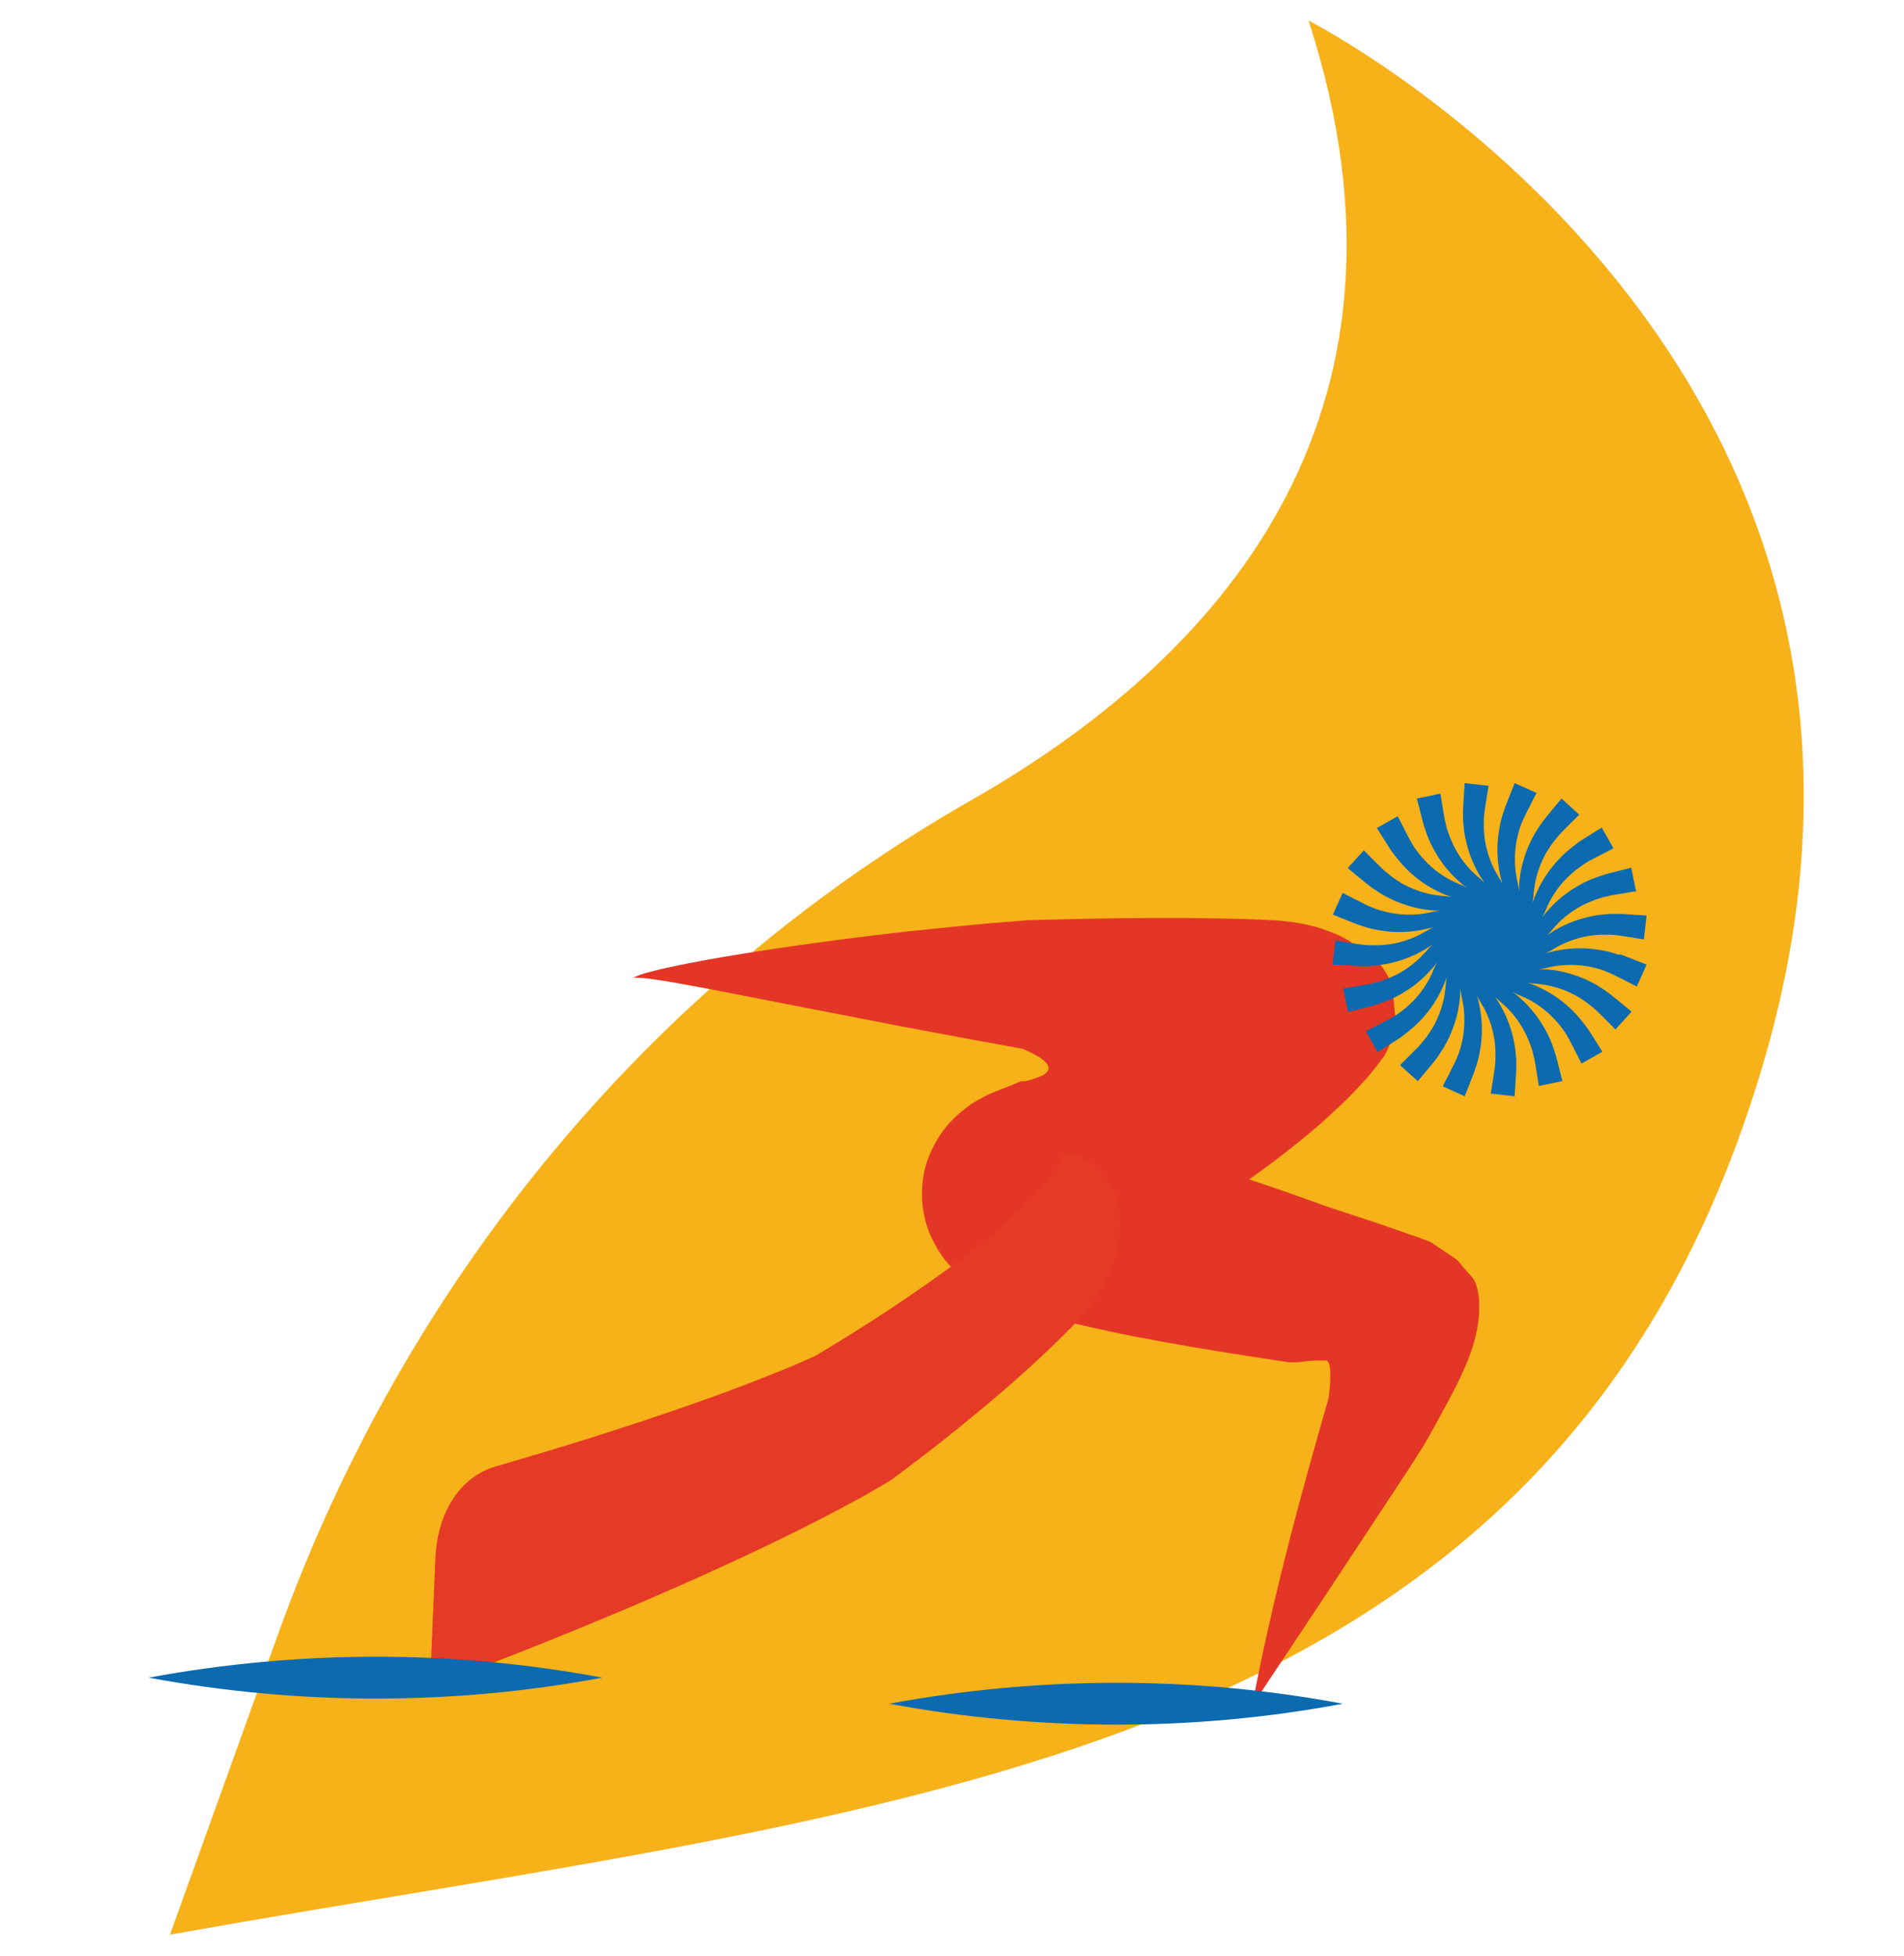 <?xml version="1.0" encoding="UTF-8"?>
<svg id="Layer_1" xmlns="http://www.w3.org/2000/svg" version="1.1" viewBox="0 0 1051.8 1080">
  <!-- Generator: Adobe Illustrator 29.0.1, SVG Export Plug-In . SVG Version: 2.1.0 Build 192)  -->
  <defs>
    <style>
      .st0 {
        fill: #e43a26;
      }

      .st1 {
        fill: #0b6ab0;
      }

      .st2 {
        fill: #f7b119;
      }

      .st3 {
        fill: #e33626;
      }
    </style>
  </defs>
  <path class="st2" d="M722.9,11.4s366.5,185.6,251,576.3c-115.5,390.7-474.6,408.2-880,480.5l60-166.7c69.7-193.3,204-357.8,382.5-459.6,134-76.4,258.2-209.4,186.5-430.5"/>
  <path class="st3" d="M692,940.7s4.6-26.6,15.8-72.3c5.6-22.8,13-50.5,21.9-81.6,1.1-3.9,2.2-7.8,3.4-11.8l.8-2.9.2-1.4.3-2.7c.4-3.6.5-6.7.5-9.5-.2-2.8,0-5.1-1.7-7.2-3.9-.3-7.7,0-10.7.2l-4,.5-1.8.2h-2.9c-.6.3-7.3-.9-11.5-1.5-4.8-.7-9.5-1.5-14.4-2.2-19.4-3-39.4-6.4-60.4-10.4-10.5-2.1-21.2-4.3-32.3-7-11.4-2.9-22.3-5.4-36.7-10.9-1.9-.7-3.6-1.3-5.9-2.4-2.3-1.1-3.9-1.7-7-3.3l-4.1-2.2c-1.1-.6-3.7-2.3-5.4-3.5-2.1-1.6-3.1-2-6.8-5.4-1.5-1.4-3-2.9-4.5-4.5l-2.1-2.4-1.1-1.4-1.8-2.5c-2.4-3.5-4.4-7.3-6.1-11.2-.8-2-1.5-3.9-2.1-5.9-.8-2.9-1.5-6.3-1.9-9.6-.8-6.7-.3-13.8,1.1-20,1.3-5.3,3.3-10.1,5.9-14.9,1.3-2.3,2.8-4.6,4.3-6.7l2.4-3,1.3-1.5c1.8-1.9,3.7-3.8,5.8-5.5,2-1.7,4.3-3.4,6.2-4.8l3.5-2.1c2.3-1.3,4.9-2.7,7.2-3.7l4.7-1.9,4.2-1.6,1.2-.5c9.4-3.8,5.8-2.6,6.5-2.8,0,0,.8.7,5.5-.7,1.1-.3,2.5-.8,4.1-1.4l2.5-1.1,1.2-.8c1.3-1,2-2.1,1.9-3.4-.2-2.6-3.8-5.7-11.8-9.3l-1.5-.7c-.6-.2-.6-.4-2.7-.7-3.3-.6-6.6-1.2-9.8-1.8-6.5-1.2-12.9-2.3-19.1-3.5-12.5-2.3-24.5-4.6-35.9-6.7-45.7-8.9-82.9-16.1-108.6-21.1-12.9-2.4-22.9-4.2-29.7-5.1-6.8-1-10.5-.8-10.3-.4-.2-.4,3.2-2.1,10-3.8,6.8-1.8,16.9-3.9,29.9-6.3,26.1-4.7,63.9-10.4,110.6-15.7,11.7-1.2,23.9-2.5,36.7-3.7,6.4-.6,12.9-1.2,19.5-1.7,3.3-.3,6.7-.5,10-.8,1.2-.2,4.6-.2,7.3-.3l8.6-.2c23.2-.6,48.8-1,75.8-.8,13.4.2,27.5.3,41.1,1,13.9.5,25.6,2.7,33.9,6,4.4,1.5,8.2,3.3,11.3,5.1,3,1.9,5.8,3.8,8.7,5.5,5.5,3.6,9,7.4,11.6,11.3,1.3,2.2,2.3,3.4,3.4,7,.7,2.9,1.5,5.7,1.6,8.8l.9,9.3c.2,3.2-.6,6.9-.8,10.4-1.8,3.9-2.9,7.8-5.3,11.9-3.4,4.3-6.3,8.5-10.3,12.9-4.3,4.5-8.1,8.9-13,13.5-5.1,4.6-9.7,9.2-15.4,13.9-21.9,18.6-48.7,37.7-78.5,55.1-18.3,11-42.3,22.2-53.9,25.7l-2.8.9h-.3c-.2-.5.4,1.5-.5-1.3v-.4c-.1,0-.3-.8-.3-.8l-1-3.3c-.7-2.2-1.4-4.4-2.2-6.6-1.6-4.4-3.4-8.6-5.5-12.8-1.3-3.4-2.5-6.3-4.3-9.3-.9-1.5-1.8-2.9-2.8-4.3-.5-1.1-1-1.9-1.7-2.8-1.3-1.7-3.5-3.3-3.7-3.6-.3-.3-1-.5-1.4-.5.2,0,.3,0,.4,0,0,0,0,0,0,0,.4,0,.7-.2,1.1-.3.7-.3,1.3-.6,1.7-1.1,3.7-2.4,6.3-6.2,11.4-12.7,1.1-1.5,2.1-3.1,3-4.6l1.3-2.4,1.9-3c2.6-4.1,5.1-8.4,7.3-12.7l1.6-3.3c.4-.7.4-.8.3-.7h0c0,0,.1,0,.2,0l.5.3c.2.2,1,.5,1.7.9,5.8,2.8,15.7,6.3,24.8,9.4,9.7,3.2,19.3,6.4,28.8,9.6,19.4,6.4,38.7,12.7,57.3,19.2,4.7,1.6,9.3,3.3,13.9,4.9,5.1,1.8,7.7,2.9,16.2,5.6,7.5,2.5,14.9,4.9,22.3,7.4,7.5,2.6,14.9,5.2,22.2,7.7l5.6,2.2,4.4,3,8.7,5.8c2.7,1.9,3.9,4.3,5.9,6.3,1.8,2.3,3.8,3.8,5.3,6.6,2.6,6.4,2.5,12,2.2,18.2-.3,6.1-1.9,12.7-3.9,19.2-4.5,13.3-11.9,26.5-18.4,38.5-1.7,3-3.3,5.9-4.9,8.8l-2.4,4.3-1.7,2.8c-2.3,3.5-4.5,7-6.7,10.5-17.8,27-33.4,50.7-46.3,70.2-25.9,38.9-40.8,61.4-40.8,61.4"/>
  <path class="st0" d="M596,728.6c-24.3,25.2-50,46.8-76.2,67.6l-9.9,7.7-10.6,8-5.3,4-1.3,1-3.1,1.9-3.2,1.9-11.6,6.6c-15.2,8.3-30.1,15.9-45.1,23.2-60.1,29-120.9,53.8-182.2,77.2-4.6,1.8-9.7-3.8-9.4-10.2l2.4-56.8c1.1-26.3,14.2-45.7,33.7-51.1,31.4-9.1,62.5-18.7,93.1-29.1,15.3-5.2,30.5-10.6,45.4-16.3,7.4-2.9,14.8-5.8,22-8.7l10.5-4.5,4.8-2.2,1-.5-.8.6c-.1,0,.3-.2.4-.3l2.4-1.5c12.4-7.4,26.7-16.4,39.9-25.1,13.2-8.9,26.4-17.9,38.8-27.4,12.4-9.5,24.3-19.3,34.5-29.5,5.3-5,9.7-10.2,13.6-15.1,3.6-4.7,6.5-9.6,7.3-11.8,0-.3,4.6-1,7.4-.3,6.9,1.7,13.3,7.7,18.2,15,6.5,9.5,7.6,23.4,4.4,37.3-3.2,14-10.6,27.4-21,38.2"/>
  <path class="st1" d="M894.6,527.3c-.9-.3-2.1-.7-3-1-.9-.3-2.1-.6-3-.8-.6-.1-1.6-.4-2.3-.5-.7-.1-2-.4-2.7-.5-.6-.1-2-.3-2.7-.4-7.2-.9-14.5-.6-21.6.9-.9.2-2.1.5-3,.7-.2,0-.9.2-1.1.3-.2,0-1.2.3-1.6.5,1.5-.7,3-1.5,4.4-2.4.6-.3,1.6-.9,2.2-1.3.5-.3,1.5-.8,2.1-1.1,5.3-2.6,11.1-4.4,17-5.2.4,0,1.5-.2,1.9-.2.7,0,1.9-.2,2.6-.2.6,0,1.7,0,2.3,0,.9,0,2.1,0,2.9,0h1.3c0,0,.6.1.6.1h.6c.7.1,1.9.2,2.6.3,1.9.2,11.9,1.8,14,2.2l1.5-13.2c-.9,0-11.8-.8-12.5-.8-1.1,0-2.4-.1-3.5-.1s-2.2,0-3.1,0c-1,0-2.2,0-3.1.2-.6,0-1.7.1-2.3.2-.7,0-2,.2-2.7.3-.7.1-2,.3-2.7.5-7.1,1.4-14,3.9-20.2,7.5-.8.4-1.9,1.1-2.6,1.6-.2.1-.8.5-1,.6-.2.1-1,.7-1.4,1,1.2-1.2,2.4-2.4,3.4-3.7.5-.5,1.2-1.4,1.7-1.9.4-.4,1.2-1.2,1.6-1.7,4.3-4.1,9.2-7.6,14.5-10.1.4-.2,1.4-.6,1.8-.8.7-.3,1.7-.7,2.4-1,.5-.2,1.6-.6,2.1-.8.9-.3,2-.6,2.8-.9l1.3-.3.6-.2h.6c.7-.3,1.8-.6,2.5-.7,1.9-.4,11.8-1.9,14-2.3l-2.7-13c-.9.2-11.4,2.9-12.2,3.1-1.1.3-2.4.6-3.4,1-.9.3-2.1.6-3,1-.9.3-2,.7-2.9,1.1-.6.3-1.6.6-2.2.9-.6.3-1.8.9-2.5,1.2-.6.3-1.8,1-2.4,1.3-6.3,3.5-12.1,8-16.9,13.4-.6.7-1.4,1.6-2,2.3-.2.2-.6.7-.7.9-.1.2-.7,1-1,1.4.8-1.5,1.5-3,2.1-4.5.3-.6.7-1.7,1-2.3.3-.5.8-1.5,1-2.1,2.8-5.2,6.4-10.1,10.7-14.1.3-.3,1.1-1,1.4-1.3.6-.5,1.4-1.2,2-1.7.5-.4,1.4-1.1,1.8-1.4.7-.5,1.7-1.2,2.4-1.7l1.1-.7.5-.4.6-.3c.6-.4,1.6-1,2.2-1.3,1.7-.9,10.7-5.5,12.6-6.5l-6.5-11.5c-.8.5-10,6.3-10.6,6.7-.9.6-2.1,1.3-2.9,2-.7.5-1.8,1.3-2.5,1.9-.7.6-1.7,1.3-2.4,2-.5.4-1.3,1.1-1.8,1.5-.5.5-1.5,1.4-2,1.9-.5.5-1.4,1.5-1.9,2-4.9,5.3-9,11.4-11.9,18-.4.8-.9,2-1.2,2.8,0,.2-.3.9-.4,1.1,0,.2-.4,1.1-.6,1.6.3-1.7.5-3.3.6-5,0-.7.2-1.8.3-2.5,0-.6.3-1.7.3-2.3,1-5.9,3-11.5,5.8-16.8.2-.4.7-1.3,1-1.7.4-.6,1-1.6,1.4-2.2.3-.5,1-1.4,1.3-1.9.5-.7,1.2-1.7,1.8-2.3l.8-1,.4-.5.4-.5c.5-.5,1.2-1.4,1.7-1.9,1.3-1.4,8.5-8.5,10-10l-9.8-8.9c-.6.7-7.6,9.1-8,9.7-.7.9-1.6,1.9-2.2,2.8-.5.7-1.3,1.8-1.8,2.5-.5.8-1.2,1.8-1.7,2.6-.3.5-.9,1.4-1.2,2-.3.6-1,1.8-1.3,2.4-.3.6-.9,1.9-1.2,2.4-3,6.6-5.1,13.6-5.8,20.8-.1.9-.2,2.2-.2,3.1,0,.2,0,.9,0,1.2,0,.2,0,1.2,0,1.7-.2-1.7-.5-3.3-.9-4.9-.1-.7-.4-1.8-.5-2.5,0-.6-.3-1.7-.4-2.3-.8-5.9-.7-11.9.3-17.7,0-.4.3-1.5.4-1.9.2-.7.4-1.9.6-2.6.2-.5.5-1.7.6-2.2.3-.8.6-2,1-2.8l.5-1.2.2-.6.3-.6c.3-.7.7-1.7,1.1-2.4.8-1.7,5.4-10.7,6.4-12.6l-12.1-5.4c-.3.8-4.4,11-4.6,11.7-.4,1-.9,2.3-1.2,3.3-.3.9-.7,2.1-1,3-.2.9-.6,2.1-.8,3-.1.6-.4,1.6-.5,2.3-.1.7-.4,2-.5,2.7-.1.6-.3,2-.4,2.7-.9,7.2-.6,14.5.9,21.6.2.9.5,2.1.7,3,0,.2.2.9.3,1.1,0,.2.3,1.2.5,1.6-.7-1.5-1.5-3-2.4-4.4-.3-.6-.9-1.6-1.3-2.2-.3-.5-.8-1.5-1.1-2.1-2.6-5.3-4.4-11.1-5.2-17,0-.4-.2-1.5-.2-1.9,0-.7-.2-1.9-.2-2.6,0-.6,0-1.7,0-2.3,0-.9,0-2.1,0-2.9v-1.3c0,0,.1-.6.1-.6v-.6c.1-.7.2-1.9.3-2.6.2-1.9,1.8-11.9,2.2-14l-13.2-1.5c0,.9-.8,11.8-.8,12.5,0,1.1-.1,2.4-.1,3.5s0,2.2,0,3.1c0,1,0,2.2.2,3.1,0,.6.1,1.7.2,2.3,0,.7.2,2,.3,2.7.1.7.4,2,.5,2.7,1.4,7.1,3.9,14,7.5,20.2.4.8,1.1,1.9,1.6,2.6.1.2.5.8.6,1,.1.2.7,1,1,1.4-1.2-1.2-2.4-2.4-3.7-3.4-.5-.5-1.4-1.2-1.9-1.7-.4-.4-1.2-1.2-1.7-1.6-4.1-4.3-7.6-9.2-10.1-14.5-.2-.4-.6-1.4-.8-1.8-.3-.7-.7-1.8-1-2.4-.2-.5-.6-1.6-.8-2.1-.3-.9-.6-2-.9-2.8l-.3-1.3-.2-.6v-.6c-.3-.7-.6-1.8-.7-2.5-.4-1.9-1.9-11.8-2.3-14l-13,2.7c.2.9,2.9,11.4,3.1,12.2.3,1,.6,2.4,1,3.4.3.9.6,2.1,1,3,.3.9.7,2,1.1,2.9.3.6.6,1.6.9,2.2.3.6.9,1.8,1.2,2.5.3.6,1,1.8,1.3,2.4,3.5,6.3,8,12.1,13.4,16.9.7.6,1.6,1.4,2.3,2,.2.2.7.6.9.7.2.1,1,.7,1.4,1-1.5-.8-3-1.5-4.5-2.1-.6-.3-1.7-.7-2.3-1-.5-.3-1.5-.8-2.1-1-5.2-2.8-10.1-6.4-14.1-10.7-.3-.3-1-1.1-1.3-1.4-.5-.6-1.2-1.4-1.7-2-.4-.5-1.1-1.4-1.4-1.8-.5-.7-1.2-1.7-1.7-2.4l-.7-1.1-.3-.5-.3-.6c-.4-.6-1-1.6-1.3-2.2-.9-1.7-5.5-10.7-6.5-12.6l-11.5,6.5c.5.8,6.3,10,6.7,10.6.6.9,1.3,2.1,2,2.9.5.7,1.3,1.8,1.9,2.5.6.7,1.3,1.7,2,2.4.4.5,1.1,1.3,1.5,1.8.5.5,1.4,1.5,1.9,2,.5.5,1.5,1.4,1.9,1.9,5.3,4.9,11.4,9,18,11.9.8.4,2,.9,2.8,1.2.2,0,.9.3,1.1.4.2,0,1.1.4,1.6.5-1.7-.3-3.3-.5-5-.6-.7,0-1.8-.2-2.5-.3-.6,0-1.7-.3-2.3-.3-5.9-1-11.5-3-16.8-5.8-.4-.2-1.3-.7-1.7-1-.6-.4-1.6-1-2.2-1.4-.5-.3-1.4-1-1.9-1.3-.7-.5-1.7-1.2-2.3-1.8l-1-.8-.5-.4-.5-.4c-.5-.5-1.4-1.2-1.9-1.7-1.4-1.3-8.5-8.5-10-10l-8.9,9.8c.7.6,9.1,7.6,9.7,8,.9.7,1.9,1.6,2.8,2.2.7.5,1.8,1.3,2.6,1.8.8.5,1.8,1.2,2.6,1.7.5.3,1.4.9,2,1.2.6.3,1.8,1,2.4,1.3.6.3,1.9.9,2.4,1.2,6.6,3,13.6,5.1,20.8,5.8.9.1,2.2.2,3.1.2.2,0,.9,0,1.2,0,.2,0,1.2,0,1.7,0-1.7.2-3.3.5-4.9.9-.7.1-1.8.4-2.4.5-.6,0-1.7.3-2.3.4-5.9.8-11.9.7-17.7-.4-.4,0-1.5-.3-1.9-.4-.7-.2-1.8-.4-2.5-.6-.6-.2-1.7-.5-2.2-.6-.8-.3-2-.6-2.8-1l-1.2-.5-.6-.2-.6-.3c-.7-.3-1.7-.7-2.4-1.1-1.7-.8-10.7-5.4-12.6-6.4l-5.4,12c.8.3,11,4.4,11.7,4.7,1,.4,2.3.9,3.3,1.2.9.3,2.1.7,3,1,.9.2,2.1.6,3,.8.6.1,1.6.4,2.3.5.7.1,2,.4,2.7.5.6.1,2,.3,2.7.4,7.2.9,14.5.6,21.6-.9.9-.2,2.1-.5,3-.7.2,0,.9-.2,1.1-.3.2,0,1.2-.3,1.6-.5-1.5.7-3,1.5-4.4,2.4-.6.3-1.6.9-2.2,1.2-.5.3-1.5.8-2.1,1.1-5.3,2.6-11.1,4.4-17,5.1-.4,0-1.5.2-1.9.2-.7,0-1.9.2-2.6.2-.6,0-1.7,0-2.3,0-.9,0-2.1,0-2.9,0h-1.3c0,0-.7-.1-.7-.1h-.6c-.7-.1-1.9-.2-2.6-.3-1.9-.2-11.9-1.8-14-2.2l-1.5,13.2c.9,0,11.8.8,12.5.8,1.1,0,2.4.1,3.5.1.9,0,2.2,0,3.1,0,1,0,2.2,0,3.1-.2.6,0,1.7-.1,2.3-.2.7-.1,2-.2,2.7-.4.7-.1,2-.3,2.7-.4,7.1-1.4,14-3.9,20.2-7.5.8-.4,1.9-1.1,2.6-1.6.2-.1.8-.5,1-.6.2-.1,1-.7,1.4-1-1.2,1.2-2.4,2.4-3.4,3.7-.5.5-1.2,1.4-1.7,1.8-.4.4-1.2,1.2-1.6,1.7-4.3,4.1-9.2,7.6-14.5,10.1-.4.2-1.4.6-1.8.8-.7.3-1.7.7-2.4,1-.5.2-1.6.6-2.1.8-.9.3-2,.6-2.8.9l-1.3.3-.6.2h-.6c-.7.3-1.8.6-2.5.7-1.9.4-11.8,1.9-14,2.3l2.7,13c.9-.2,11.4-2.9,12.2-3.1,1.1-.3,2.4-.6,3.4-1,.9-.3,2.1-.7,3-1,.9-.3,2-.7,2.9-1.1.6-.2,1.6-.6,2.2-.9.6-.3,1.8-.9,2.5-1.2.6-.3,1.8-1,2.4-1.3,6.3-3.5,12.1-8,16.9-13.4.6-.7,1.4-1.6,2-2.3.2-.2.6-.7.7-.9.1-.2.7-1,1-1.4-.8,1.5-1.5,3-2.1,4.5-.3.6-.7,1.7-1,2.3-.3.5-.8,1.5-1,2.1-2.8,5.2-6.4,10.1-10.7,14.1-.3.3-1.1,1-1.4,1.3-.6.5-1.4,1.2-2,1.7-.5.4-1.4,1.1-1.8,1.4-.7.5-1.7,1.2-2.4,1.7l-1.1.7-.5.3-.6.3c-.6.4-1.6,1-2.2,1.3-1.7.9-10.7,5.5-12.6,6.5,0,0,6.5,11.5,6.5,11.5.8-.5,10-6.3,10.6-6.7.9-.6,2.1-1.3,2.9-2,.7-.5,1.8-1.3,2.5-1.9.7-.6,1.7-1.3,2.4-2,.5-.4,1.3-1.1,1.8-1.5.5-.5,1.5-1.4,2-1.9.5-.5,1.4-1.5,1.9-1.9,4.9-5.3,9-11.4,11.9-18,.4-.8.9-2,1.2-2.8,0-.2.3-.9.4-1.1,0-.2.4-1.1.6-1.6-.3,1.7-.5,3.3-.6,5,0,.7-.2,1.8-.3,2.5,0,.6-.3,1.7-.3,2.3-1,5.9-3,11.5-5.8,16.8-.2.4-.7,1.3-1,1.7-.4.6-1,1.6-1.4,2.2-.3.5-1,1.4-1.3,1.9-.5.7-1.2,1.7-1.8,2.3l-.8,1-.4.5-.4.5c-.5.5-1.2,1.4-1.7,1.9-1.3,1.4-8.5,8.5-10,10l9.8,8.9c.6-.7,7.6-9.1,8-9.6.7-.9,1.6-1.9,2.2-2.8.5-.7,1.3-1.8,1.8-2.6.5-.8,1.2-1.8,1.7-2.6.3-.5.9-1.4,1.2-2,.3-.6,1-1.8,1.3-2.4.3-.6.9-1.9,1.2-2.5,3-6.5,5.1-13.6,5.8-20.8.1-.9.2-2.2.2-3.1,0-.2,0-.9,0-1.2,0-.2,0-1.2,0-1.7.2,1.7.5,3.3.9,4.9.1.7.4,1.8.5,2.4,0,.6.3,1.7.4,2.3.8,5.9.7,11.9-.3,17.7,0,.4-.3,1.5-.4,1.9-.2.7-.4,1.8-.6,2.5-.2.6-.5,1.7-.6,2.2-.3.8-.6,2-1,2.8l-.5,1.2-.2.6-.3.6c-.3.7-.7,1.7-1.1,2.4-.8,1.7-5.4,10.7-6.4,12.6l12.1,5.5c.3-.8,4.4-11,4.6-11.7.4-1,.9-2.3,1.2-3.3.3-.9.7-2.1,1-3,.2-.9.6-2.1.8-3,.1-.6.4-1.6.5-2.3.1-.7.4-2,.5-2.7.1-.7.3-2,.4-2.7.9-7.2.6-14.5-.9-21.6-.2-.9-.5-2.1-.7-3,0-.2-.2-.9-.3-1.1,0-.2-.3-1.2-.5-1.6.7,1.5,1.5,3,2.4,4.4.3.6.9,1.6,1.3,2.2.3.5.8,1.5,1.1,2.1,2.6,5.3,4.4,11.1,5.2,17,0,.4.2,1.5.2,1.9,0,.7.2,1.9.2,2.6,0,.6,0,1.7,0,2.3,0,.9,0,2.1,0,2.9v1.3c0,0-.1.6-.1.6v.6c-.1.7-.2,1.9-.3,2.6-.2,1.9-1.8,11.8-2.2,14l13.2,1.5c0-.9.8-11.8.8-12.5,0-1.1.1-2.4.1-3.5s0-2.2,0-3.1c0-1,0-2.2-.2-3.1,0-.6-.1-1.7-.2-2.3,0-.7-.2-2-.3-2.7-.1-.7-.4-2-.5-2.7-1.4-7.1-3.9-14-7.5-20.2-.4-.8-1.1-1.9-1.6-2.6-.1-.2-.5-.8-.6-1-.1-.2-.7-1-1-1.4,1.2,1.2,2.4,2.4,3.7,3.4.5.5,1.4,1.2,1.9,1.7.4.4,1.2,1.2,1.7,1.6,4.1,4.3,7.6,9.2,10.1,14.5.2.4.6,1.4.8,1.8.3.7.7,1.7,1,2.4.2.5.6,1.6.8,2.1.3.9.6,2,.9,2.8l.3,1.3.2.6v.6c.3.7.6,1.8.7,2.6.4,1.9,1.9,11.8,2.3,14l13-2.7c-.2-.9-2.9-11.4-3.1-12.2-.3-1.1-.6-2.4-1-3.4-.3-.9-.7-2.1-1-3-.3-.9-.7-2-1.1-2.9-.3-.6-.6-1.6-.9-2.2-.3-.6-.9-1.8-1.2-2.5-.3-.6-1-1.8-1.3-2.4-3.5-6.3-8-12.1-13.4-16.9-.7-.6-1.6-1.4-2.3-2-.2-.2-.7-.6-.9-.7-.2-.1-1-.7-1.4-1,1.5.8,3,1.5,4.5,2.1.6.3,1.7.7,2.3,1,.5.3,1.5.8,2.1,1,5.2,2.8,10.1,6.4,14.1,10.7.3.3,1,1.1,1.3,1.4.5.6,1.2,1.4,1.7,2,.4.5,1.1,1.4,1.4,1.8.5.7,1.2,1.7,1.7,2.4l.7,1.1.3.5.3.6c.4.6,1,1.6,1.3,2.3.9,1.7,5.5,10.7,6.5,12.6l11.5-6.5c-.5-.8-6.3-10-6.7-10.6-.6-.9-1.3-2.1-2-2.9-.5-.7-1.3-1.8-1.9-2.5-.6-.8-1.3-1.7-2-2.4-.4-.5-1.1-1.3-1.5-1.8-.5-.5-1.4-1.5-1.9-2s-1.5-1.4-1.9-1.9c-5.3-4.9-11.4-9-18-11.9-.8-.4-2-.9-2.8-1.2-.2,0-.9-.3-1.1-.4-.2,0-1.1-.4-1.6-.5,1.7.3,3.3.5,5,.6.7,0,1.8.2,2.5.3.6,0,1.7.3,2.3.3,5.9,1,11.5,3,16.8,5.8.4.2,1.3.7,1.7,1,.6.4,1.6,1,2.2,1.4.5.3,1.4,1,1.9,1.3.7.5,1.7,1.2,2.3,1.8l1,.8.5.4.5.4c.5.5,1.4,1.2,1.9,1.7,1.4,1.3,8.5,8.5,10,10l8.9-9.8c-.7-.6-9.1-7.6-9.7-8-.9-.7-1.9-1.6-2.8-2.2-.7-.5-1.8-1.3-2.5-1.8-.8-.5-1.8-1.2-2.6-1.7-.5-.3-1.4-.9-2-1.2-.6-.3-1.8-1-2.4-1.3-.6-.3-1.9-.9-2.4-1.2-6.6-3-13.6-5.1-20.8-5.8-.9-.1-2.2-.2-3.1-.2-.2,0-.9,0-1.2,0-.2,0-1.2,0-1.7,0,1.7-.2,3.3-.5,4.9-1,.7-.1,1.8-.4,2.4-.5.6,0,1.7-.3,2.3-.4,5.9-.8,11.9-.7,17.7.3.4,0,1.5.3,1.9.4.7.2,1.8.4,2.5.6.6.2,1.7.5,2.2.6.8.3,2,.6,2.8,1l1.2.5.6.2.6.3c.7.3,1.7.7,2.4,1.1,1.7.8,10.7,5.4,12.6,6.4l5.4-12.1c-.8-.3-11-4.4-11.7-4.6-1-.4-2.3-.9-3.3-1.2"/>
  <path class="st1" d="M82.1,926.3c82.7-15.3,168-15.5,250.6,0-82.7,15.5-168,15.3-250.6,0"/>
  <path class="st1" d="M491.2,940.7c82.7-15.3,168-15.5,250.6,0-82.7,15.5-168,15.3-250.6,0"/>
</svg>